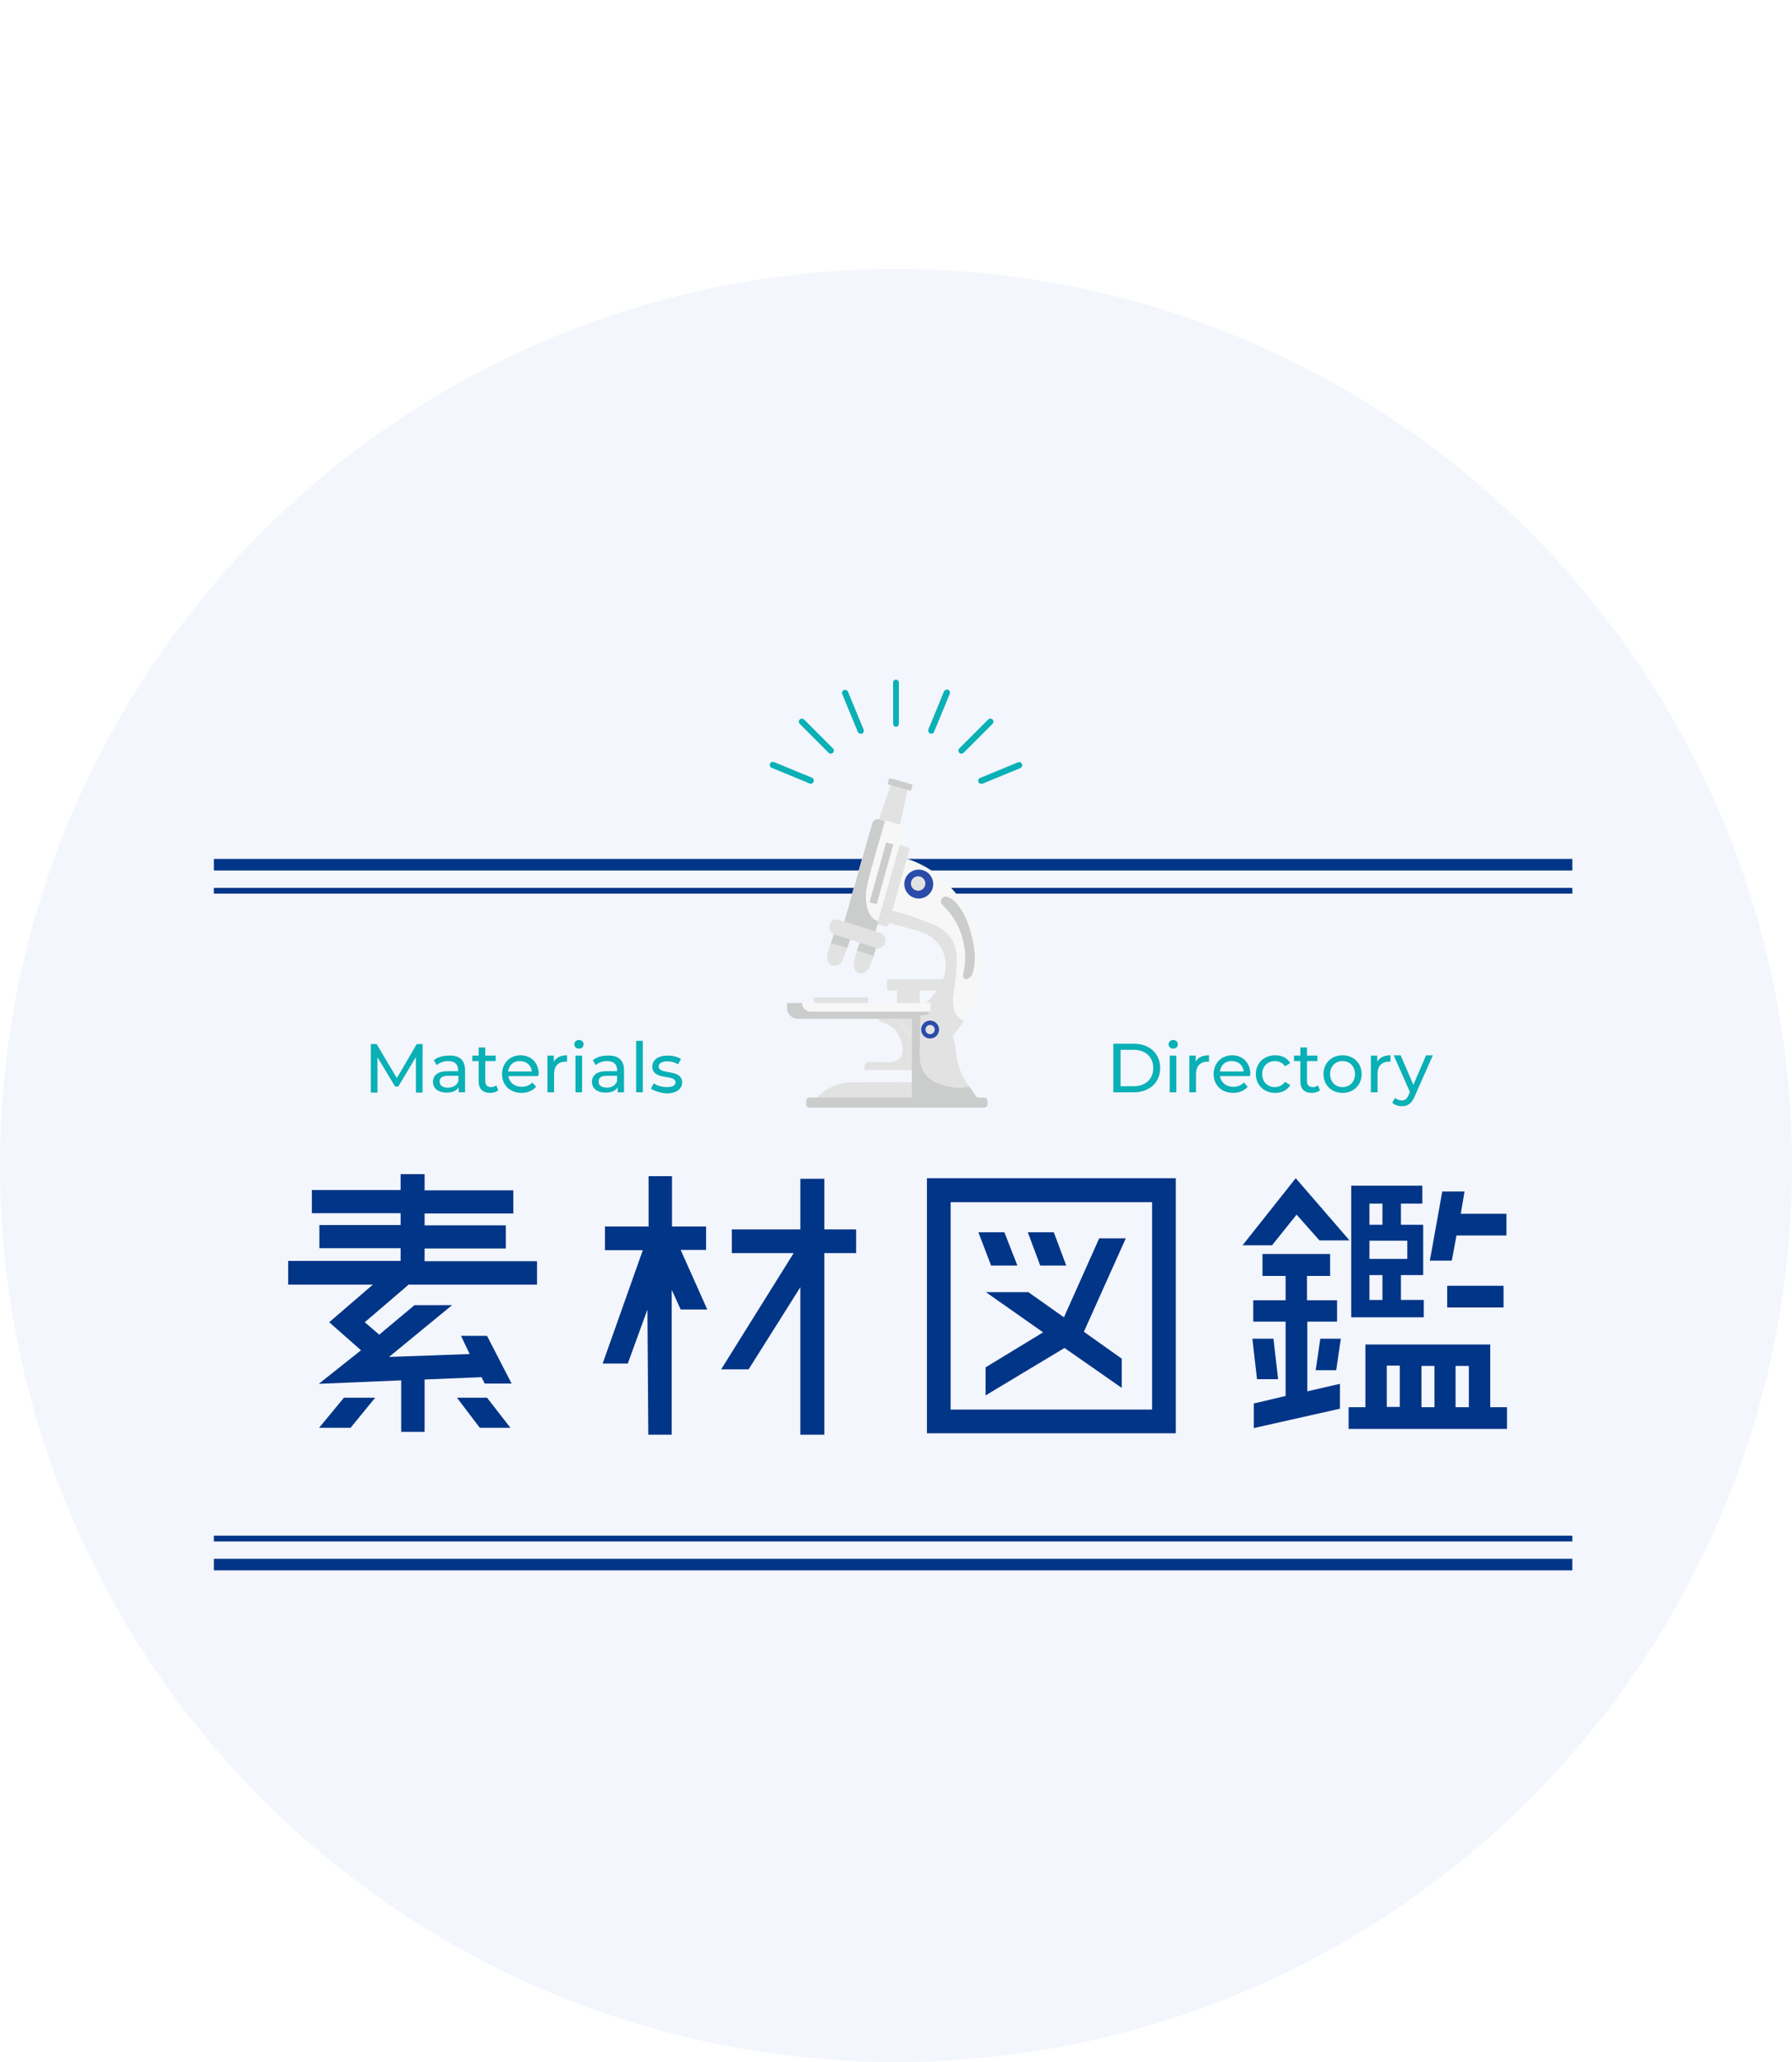 <svg version="1.1" id="i-index-directory-symbol" xmlns="http://www.w3.org/2000/svg" xmlns:xlink="http://www.w3.org/1999/xlink" x="0px" y="0px" viewBox="0 0 620 713" style="enable-background:new 0 0 620 713;" xml:space="preserve">
<style type="text/css">
	#i-index-directory-symbol .st0{fill:#F3F6FC;}
	#i-index-directory-symbol .st1{fill:#003587;}
	#i-index-directory-symbol .st2{fill:#09B0B6;}
	#i-index-directory-symbol .st3{fill:#E2E2E2;}
	#i-index-directory-symbol .st4{fill:#F7F7F7;}
	#i-index-directory-symbol .st5{fill:#CBCDCD;}
	#i-index-directory-symbol .st6{fill:#2A4BA9;}
</style>
<g>
	<circle id="楕円形_1208" class="st0" cx="310" cy="403" r="310"/>
</g>
<g>
		<rect id="長方形_801_00000158002659648827700650000002228608051186855607_" x="74" y="531" class="st1" width="470" height="2"/>
		<rect id="長方形_801_のコピー_2_00000042013920905059855380000003943483832729265825_" x="74" y="539" class="st1" width="470" height="4"/>
</g>
<g>
	<rect id="長方形_801_のコピー" x="74" y="307" class="st1" width="470" height="2"/>
	<rect id="長方形_801_のコピー_3" x="74" y="297" class="st1" width="470" height="4"/>
</g>
<g>
	<path class="st2" d="M143.9,377.7l0-12.2l-6.1,10.2h-1.1l-6.1-10.1v12.2h-2.3v-16.8h2l7,11.8l6.9-11.8h2l0,16.8H143.9z"/>
	<path class="st2" d="M160.9,370v7.7h-2.2V376c-0.8,1.2-2.2,1.8-4.2,1.8c-2.9,0-4.7-1.5-4.7-3.7c0-2,1.3-3.7,5.1-3.7h3.6V370
		c0-1.9-1.1-3.1-3.4-3.1c-1.5,0-3,0.5-4,1.4l-1-1.7c1.3-1.1,3.2-1.6,5.3-1.6C159,364.9,160.9,366.6,160.9,370z M158.6,373.8v-1.8
		h-3.6c-2.3,0-2.9,0.9-2.9,2c0,1.3,1.1,2.1,2.8,2.1C156.7,376.1,158.1,375.3,158.6,373.8z"/>
	<path class="st2" d="M172.4,377c-0.7,0.6-1.8,0.9-2.8,0.9c-2.6,0-4-1.4-4-4v-7h-2.2V365h2.2v-2.8h2.3v2.8h3.6v1.9h-3.6v6.9
		c0,1.4,0.7,2.1,2,2.1c0.7,0,1.3-0.2,1.8-0.6L172.4,377z"/>
	<path class="st2" d="M186.2,372.1h-10.3c0.3,2.2,2.1,3.7,4.6,3.7c1.5,0,2.7-0.5,3.7-1.5l1.3,1.5c-1.2,1.3-2.9,2.1-5,2.1
		c-4.1,0-6.8-2.7-6.8-6.5c0-3.8,2.7-6.5,6.4-6.5s6.3,2.6,6.3,6.6C186.2,371.6,186.2,371.9,186.2,372.1z M175.8,370.5h8.2
		c-0.2-2.1-1.8-3.6-4.1-3.6C177.7,366.8,176.1,368.3,175.8,370.5z"/>
	<path class="st2" d="M196.2,364.9v2.2c-0.2,0-0.4,0-0.5,0c-2.5,0-4,1.5-4,4.3v6.3h-2.3V365h2.2v2.1
		C192.4,365.7,194,364.9,196.2,364.9z"/>
	<path class="st2" d="M198.7,361.1c0-0.8,0.7-1.5,1.6-1.5s1.6,0.6,1.6,1.5c0,0.9-0.6,1.5-1.6,1.5
		C199.3,362.6,198.7,361.9,198.7,361.1z M199.1,365h2.3v12.7h-2.3V365z"/>
	<path class="st2" d="M215.9,370v7.7h-2.2V376c-0.8,1.2-2.2,1.8-4.2,1.8c-2.9,0-4.7-1.5-4.7-3.7c0-2,1.3-3.7,5.1-3.7h3.6V370
		c0-1.9-1.1-3.1-3.4-3.1c-1.5,0-3,0.5-4,1.4l-1-1.7c1.3-1.1,3.2-1.6,5.3-1.6C213.9,364.9,215.9,366.6,215.9,370z M213.5,373.8v-1.8
		H210c-2.3,0-2.9,0.9-2.9,2c0,1.3,1.1,2.1,2.8,2.1C211.6,376.1,213,375.3,213.5,373.8z"/>
	<path class="st2" d="M220.1,359.9h2.3v17.8h-2.3V359.9z"/>
	<path class="st2" d="M225.2,376.4l1-1.8c1.1,0.8,2.8,1.3,4.5,1.3c2.1,0,3-0.6,3-1.7c0-2.9-8-0.4-8-5.4c0-2.3,2-3.8,5.3-3.8
		c1.7,0,3.5,0.4,4.6,1.2l-1,1.8c-1.2-0.7-2.4-1-3.7-1c-2,0-3,0.7-3,1.8c0,3,8.1,0.6,8.1,5.5c0,2.3-2.1,3.8-5.5,3.8
		C228.4,377.9,226.3,377.2,225.2,376.4z"/>
</g>
<g>
	<path class="st3" d="M300.4,367.3c2.3-0.1,5.4,0,6.7,0c2.7-0.1,5.3-0.7,5.2-4.5c-0.1-2.4-1-4.7-2.4-6.4c-0.7-0.9-1.6-1.6-2.5-2.1
		c-1-0.6-2.2-0.6-3.1-1.2c-0.3-0.2-1.2-2-0.4-2h12c0,0,0.1,0,0.1,0.1c1.2,1,0.9,3.3,0.9,4.8c0,2.5,0,4.9,0,7.4
		c0,1.7,0.3,3.9-0.6,5.4c-0.3,0.5,0.7,0.9,0.2,1.2h-17.3C298.8,369,299.3,367.4,300.4,367.3z"/>
	<path class="st4" d="M288.1,353.5h15.1c0.1,0,0.2-0.1,0.2-0.2v-2.1c0-0.1-0.1-0.2-0.2-0.2h-15.1c-0.1,0-0.2,0.1-0.2,0.2v2.1
		C288,353.4,288,353.5,288.1,353.5z"/>
		<rect x="310.5" y="339.7" transform="matrix(-1 -1.224647e-16 1.224647e-16 -1 628.68 687.332)" class="st3" width="7.8" height="7.9"/>
	<polygon class="st3" points="303.5,285.1 310.9,287.2 314.5,270.9 308.9,269.3 	"/>
	<path class="st4" d="M312.7,296.6c5.2,1.5,10.1,4.2,14,8c6,5.7,13.2,15.3,13.2,27.8c0.1,21.4-18.7,33.1-18.7,33.1l-10-11.9
		c0,0,16-8.5,15.9-19.7c0-0.2,0-0.4,0-0.6c-0.2-5.3-3.9-9.8-9-11.2l-16.2-4.6l6.3-22.2L312.7,296.6z"/>
	<path class="st5" d="M326.9,310c0.9-0.1,2,0.6,2.6,1c3.1,2.5,5.1,6.8,6.3,11.1c1.3,4.7,2.3,10.4,0.5,14.9c-0.4,0.9-2.2,2.5-3,1
		c-0.5-0.9,1.5-5.3,0.2-11.4c-1.1-5.4-3.2-9.4-6.6-12.8c-0.3-0.3-0.7-0.7-1-1.1c-0.3-0.4-0.4-1-0.3-1.6
		C325.9,310.4,326.4,310.1,326.9,310z"/>
	<path class="st3" d="M318.3,322.1l-16.4-4.6l1.1-4.1c1.3,0.6,8.2,1.7,15.2,4.4c6.1,2.4,10.2,3.5,12.2,9.6c1.1,3.6,0.5,9.1,0,12.7
		c-0.4,2.8-1,5.8-0.4,8.6c0.5,2.2,1.8,3.6,3.5,4.4c-5.4,8.1-12.2,12.3-12.2,12.3l-10-11.9c0,0,16-8.5,15.9-19.7c0-0.4,0-0.9-0.1-1.3
		C326.7,327.7,323.1,323.5,318.3,322.1z"/>
	<path class="st4" d="M322,346.8L322,346.8h-49.6l0,0v1.7c0,2.1,1.8,3.8,3.9,3.8h41.8c2.2,0,3.9-1.7,3.9-3.8V346.8z"/>
	<path class="st5" d="M277.5,346.8L277.5,346.8c0,1.7,1.3,3,3,3h41.2c-0.6,1.4-2,2.5-3.7,2.5h-41.8c-2.2,0-3.9-1.7-3.9-3.8v-1.7
		H277.5z"/>
	<path class="st3" d="M316.1,374.3c-1-0.3-20.8,0-20.8,0c-4.2-0.2-8.2,1.3-11.4,4c-1.4,1.2-2.3,2.7-2.3,2.7h37.7L316.1,374.3z"/>
	<path class="st3" d="M301.4,319l5,1.4c0.4,0.1,0.8-0.1,0.9-0.5l7.3-25.9c0.1-0.4-0.1-0.9-0.5-1l-4.9-1.4L301.4,319z"/>
	<path class="st4" d="M301.3,325.3l-9.7-2.8c-0.3-0.1-0.5-0.4-0.4-0.7l11-38.7c0.1-0.3,0.4-0.5,0.7-0.4l9.7,2.8
		c0.3,0.1,0.5,0.4,0.4,0.7l-11,38.7C301.9,325.2,301.6,325.4,301.3,325.3z"/>
	<path class="st5" d="M291.6,320.5l10.2-35.8c0.3-1.1,1.4-1.7,2.5-1.4l1.9,0.5c-1.1,4.2-6.1,20.3-6.5,24.3
		c-0.5,4.4,0.5,9.3,4.2,10.5l-1.4,5c-0.3,1.1-1.4,1.7-2.5,1.4l-6.8-1.9C292,322.7,291.3,321.5,291.6,320.5z"/>
	<path class="st3" d="M307.1,342.5h22.2c0.1,0,0.2-0.1,0.2-0.2v-3.5c0-0.1-0.1-0.2-0.2-0.2h-22.2c-0.1,0-0.2,0.1-0.2,0.2v3.5
		C306.9,342.4,307,342.5,307.1,342.5z"/>
	<ellipse transform="matrix(0.867 -0.499 0.499 0.867 -110.118 199.182)" class="st6" cx="317.7" cy="305.7" rx="5" ry="5"/>
		<ellipse transform="matrix(0.544 -0.839 0.839 0.544 -111.653 405.752)" class="st3" cx="317.7" cy="305.7" rx="2.5" ry="2.5"/>
	<path class="st3" d="M338.9,381l-4-5.8c-2.2-3.2-3.6-6.8-4-10.6c-1.6-15.1-9.5-15.2-15.4-12.3V381H338.9z"/>
	<path class="st5" d="M318.5,351.1c-0.2,3-0.2,6-0.2,9c-0.1,3.6-0.6,7.7,1.5,10.9c2.1,3.3,6.3,4.4,9.9,5c2.1,0.3,3.9,0.2,5.6-0.4
		l3.7,5.3h-23.5v-28.8C316.4,351.8,317.4,351.4,318.5,351.1z"/>
	<circle class="st6" cx="321.8" cy="356" r="3.1"/>
	<circle class="st3" cx="321.8" cy="356" r="1.6"/>
	<path class="st3" d="M288.5,323.1c0,0-0.9-0.7-1-0.8c-0.3-0.3-0.5-0.7-0.6-1.1c-0.2-0.9,0.2-1.8,0.7-2.5c0.5-0.7,1.2-1,2.1-0.7
		c3.9,1.1,14.5,4.5,14.6,4.5c0.7,0.2,1.4,0.6,1.8,1.3c0.5,0.9,0.3,2-0.2,2.9c-0.3,0.4-0.6,0.8-1.1,1c-0.3,0.1-0.5,0.2-0.8,0.2
		c-0.1,0-0.9,0-0.9,0c0,0-0.6,1.7-1,3.1c-0.8,2.8-2.3,6.2-5,5.5c-3.9-0.9,0.4-10.5,0.4-10.5l-3.4-1.1c0,0-1.8,5.5-2.7,7.3
		c-0.8,1.5-1.7,2-3.5,1.6c-0.5-0.1-1.1-0.7-1.4-1.1C285.5,330.7,287.4,326.3,288.5,323.1z"/>
	<polygon class="st5" points="287.5,326.1 288.5,323.1 294.2,324.8 293.1,327.8 	"/>
	<path class="st5" d="M296.5,328.7c0.4-1.5,1-2.7,1-2.7l5.6,1.8c0,0-0.5,1.5-0.9,2.8L296.5,328.7z"/>
	<path class="st5" d="M280.1,383h60.4c0.6,0,1.2-0.5,1.2-1.2v-1.1c0-0.6-0.5-1.2-1.2-1.2h-60.4c-0.6,0-1.2,0.5-1.2,1.2v1.1
		C278.9,382.5,279.4,383,280.1,383z"/>
	<path class="st5" d="M307.2,271.2l7.8,2.2c0.1,0,0.2,0,0.2-0.1l0.5-1.8c0-0.1,0-0.2-0.1-0.2l-7.8-2.2c-0.1,0-0.2,0-0.2,0.1
		l-0.5,1.8C307.1,271,307.1,271.1,307.2,271.2z"/>
	<path class="st3" d="M281.7,346.8h18.6c0.1,0,0.1-0.1,0.1-0.1v-1.7c0-0.1-0.1-0.1-0.1-0.1h-18.6c-0.1,0-0.1,0.1-0.1,0.1v1.7
		C281.5,346.7,281.6,346.8,281.7,346.8z"/>
	<path class="st5" d="M301.1,312.1l2,0.5c0.1,0,0.3,0,0.3-0.2l5.6-20.2c0-0.1,0-0.3-0.2-0.3l-2-0.5c-0.1,0-0.3,0-0.3,0.2l-5.6,20.2
		C300.8,311.9,300.9,312,301.1,312.1z"/>
</g>
<g>
	<path class="st2" d="M385.2,360.9h7.1c5.4,0,9.1,3.4,9.1,8.4c0,5-3.7,8.4-9.1,8.4h-7.1V360.9z M392.2,375.6c4.2,0,6.8-2.5,6.8-6.3
		c0-3.8-2.7-6.3-6.8-6.3h-4.5v12.6H392.2z"/>
	<path class="st2" d="M404.3,361.1c0-0.8,0.7-1.5,1.6-1.5c0.9,0,1.6,0.6,1.6,1.5c0,0.9-0.6,1.5-1.6,1.5
		C405,362.6,404.3,361.9,404.3,361.1z M404.7,365h2.3v12.7h-2.3V365z"/>
	<path class="st2" d="M418.3,364.9v2.2c-0.2,0-0.4,0-0.5,0c-2.5,0-4,1.5-4,4.3v6.3h-2.3V365h2.2v2.1
		C414.4,365.7,416,364.9,418.3,364.9z"/>
	<path class="st2" d="M432.4,372.1h-10.3c0.3,2.2,2.1,3.7,4.6,3.7c1.5,0,2.7-0.5,3.7-1.5l1.3,1.5c-1.2,1.3-2.9,2.1-5,2.1
		c-4.1,0-6.8-2.7-6.8-6.5c0-3.8,2.7-6.5,6.4-6.5c3.7,0,6.3,2.6,6.3,6.6C432.5,371.6,432.4,371.9,432.4,372.1z M422.1,370.5h8.2
		c-0.2-2.1-1.8-3.6-4.1-3.6C424,366.8,422.3,368.3,422.1,370.5z"/>
	<path class="st2" d="M434.5,371.4c0-3.8,2.8-6.5,6.7-6.5c2.3,0,4.2,0.9,5.2,2.7l-1.8,1.1c-0.8-1.2-2.1-1.8-3.5-1.8
		c-2.5,0-4.4,1.8-4.4,4.5c0,2.8,1.9,4.5,4.4,4.5c1.4,0,2.6-0.6,3.5-1.8l1.8,1.1c-1,1.8-2.9,2.7-5.2,2.7
		C437.3,377.9,434.5,375.2,434.5,371.4z"/>
	<path class="st2" d="M456.7,377c-0.7,0.6-1.8,0.9-2.8,0.9c-2.6,0-4-1.4-4-4v-7h-2.2V365h2.2v-2.8h2.3v2.8h3.6v1.9h-3.6v6.9
		c0,1.4,0.7,2.1,2,2.1c0.7,0,1.3-0.2,1.8-0.6L456.7,377z"/>
	<path class="st2" d="M457.9,371.4c0-3.8,2.8-6.5,6.6-6.5s6.6,2.7,6.6,6.5c0,3.8-2.8,6.5-6.6,6.5S457.9,375.2,457.9,371.4z
		 M468.8,371.4c0-2.7-1.8-4.5-4.3-4.5s-4.3,1.8-4.3,4.5c0,2.7,1.8,4.5,4.3,4.5S468.8,374.1,468.8,371.4z"/>
	<path class="st2" d="M481.1,364.9v2.2c-0.2,0-0.4,0-0.5,0c-2.5,0-4,1.5-4,4.3v6.3h-2.3V365h2.2v2.1
		C477.3,365.7,478.9,364.9,481.1,364.9z"/>
	<path class="st2" d="M495.7,365l-6.2,14c-1.1,2.7-2.6,3.5-4.5,3.5c-1.2,0-2.5-0.4-3.3-1.2l1-1.7c0.6,0.6,1.4,0.9,2.3,0.9
		c1.1,0,1.8-0.5,2.4-2l0.4-0.9l-5.6-12.7h2.4l4.4,10.2l4.4-10.2H495.7z"/>
</g>
<g>
	<path class="st1" d="M141.5,444.1l-15.3,13.1l5,4.3l12.2-10.2h13l-21.8,17.9l27.9-1l-3-6.3h9l8.5,16.5h-9.3l-1.1-2.2l-19.7,0.8
		v18.1h-8.1v-17.8l-28.5,1.2l14.6-11.6l-11-9.7l15.1-13H99.7V436h38.9v-4.4h-28.1v-8h28.1v-4.1h-30.7v-8h30.7V406h8.3v5.6h30.7v8
		h-30.7v4.1H175v8h-28.1v4.4h38.9v8.1H141.5z M110.4,493.7l8.6-10.4h10.8l-8.5,10.4H110.4z M158.1,483.3h10.4l8.1,10.4h-10.6
		L158.1,483.3z"/>
	<path class="st1" d="M244.1,432.2h-8.6l9.2,20.6h-9.2l-3.1-6.8v50.1h-8.1l-0.3-43.3l-6.8,18.7h-8.7l13.9-39.2h-13.1v-8.2h15.1
		v-17.4h8.1v17.4h11.8V432.2z M296.2,425.1v8.2h-11v62.8h-8.3v-51L259,473.5h-9.5l25.1-40.2h-21.4v-8.2h23.7v-17.5h8.3v17.5H296.2z"
		/>
	<path class="st1" d="M320.7,407.4h86.1v88.2h-86.1V407.4z M398.6,487.4v-71.7h-69.7v71.7H398.6z M352,437.6h-9.1l-4.4-11.5h9
		L352,437.6z M355.8,446.8l12.3,8.7l12.2-27.3h9.2l-14.5,32.3l13.1,9.3v10.1l-19.8-13.8L341,482.5v-9.7l19.9-12.1l-19.8-13.9H355.8z
		 M368.9,437.6h-9l-4.3-11.5h9L368.9,437.6z"/>
	<path class="st1" d="M448.6,420l-8.5,10.6h-10.2l18.4-23.2l18.6,21.5h-10.4L448.6,420z M442.2,476.9h-7.3l-1.6-14h7.3L442.2,476.9z
		 M452.3,457v24.1l11.3-2.6v8.6l-29.8,6.7v-8.5l11-2.6V457h-11.2v-7.4h11.2v-8.4h-8v-7.6h23.4v7.6h-8v8.4h10.4v7.4H452.3z
		 M455.2,473.8l1.6-10.9h7.1l-1.6,10.9H455.2z M515.7,486.6h5.7v7.5h-54.8v-7.5h5.8v-21.7h43.2V486.6z M492.6,449.5v6h-25.1v-45.5
		h24.6v6.2h-7.4v7.3h7.7v17.4h-7.7v8.6H492.6z M478.3,416.2h-4.5v7.3h4.5V416.2z M486.9,435.3V429h-13.1v6.3H486.9z M473.8,440.9
		v8.6h4.5v-8.6H473.8z M479.8,472.2v14.3h4.5v-14.3H479.8z M496.3,486.6v-14.3h-4.5v14.3H496.3z M503.9,427.3l-1.6,8.6h-7.6
		l4.3-23.9h7.7l-1.3,7.7h15.8v7.5H503.9z M500.7,452.1v-7.5h19.5v7.5H500.7z M508.2,486.6v-14.3h-4.6v14.3H508.2z"/>
</g>
<g>
	<path class="st2" d="M310,251.3c-0.6,0-1-0.5-1-1V236c0-0.6,0.5-1,1-1s1,0.5,1,1v14.2C311,250.8,310.6,251.3,310,251.3z"/>
	<path class="st2" d="M287.4,260.6c-0.3,0-0.5-0.1-0.7-0.3l-10-10c-0.4-0.4-0.4-1.1,0-1.5s1.1-0.4,1.5,0l10,10
		c0.4,0.4,0.4,1.1,0,1.5C287.9,260.5,287.7,260.6,287.4,260.6z"/>
	<path class="st2" d="M332.6,260.6c-0.3,0-0.5-0.1-0.7-0.3c-0.4-0.4-0.4-1.1,0-1.5l10-10c0.4-0.4,1.1-0.4,1.5,0s0.4,1.1,0,1.5
		l-10,10C333.1,260.5,332.9,260.6,332.6,260.6z"/>
	<path class="st2" d="M339.5,271c-0.4,0-0.8-0.2-1-0.6c-0.2-0.5,0-1.1,0.6-1.4l13.1-5.4c0.5-0.2,1.1,0,1.4,0.6
		c0.2,0.5,0,1.1-0.6,1.4l-13.1,5.4C339.8,271,339.7,271,339.5,271z"/>
	<path class="st2" d="M297.8,253.7c-0.4,0-0.8-0.2-1-0.6l-5.4-13.1c-0.2-0.5,0-1.1,0.6-1.4c0.5-0.2,1.1,0,1.4,0.6l5.4,13.1
		c0.2,0.5,0,1.1-0.6,1.4C298,253.7,297.9,253.7,297.8,253.7z"/>
	<path class="st2" d="M280.5,271c-0.1,0-0.3,0-0.4-0.1l-13.1-5.4c-0.5-0.2-0.8-0.8-0.6-1.4c0.2-0.5,0.8-0.8,1.4-0.6l13.1,5.4
		c0.5,0.2,0.8,0.8,0.6,1.4C281.3,270.8,280.9,271,280.5,271z"/>
	<path class="st2" d="M322.2,253.7c-0.1,0-0.3,0-0.4-0.1c-0.5-0.2-0.8-0.8-0.6-1.4l5.4-13.1c0.2-0.5,0.8-0.8,1.4-0.6
		c0.5,0.2,0.8,0.8,0.6,1.4l-5.4,13.1C323,253.5,322.6,253.7,322.2,253.7z"/>
</g>
</svg>
